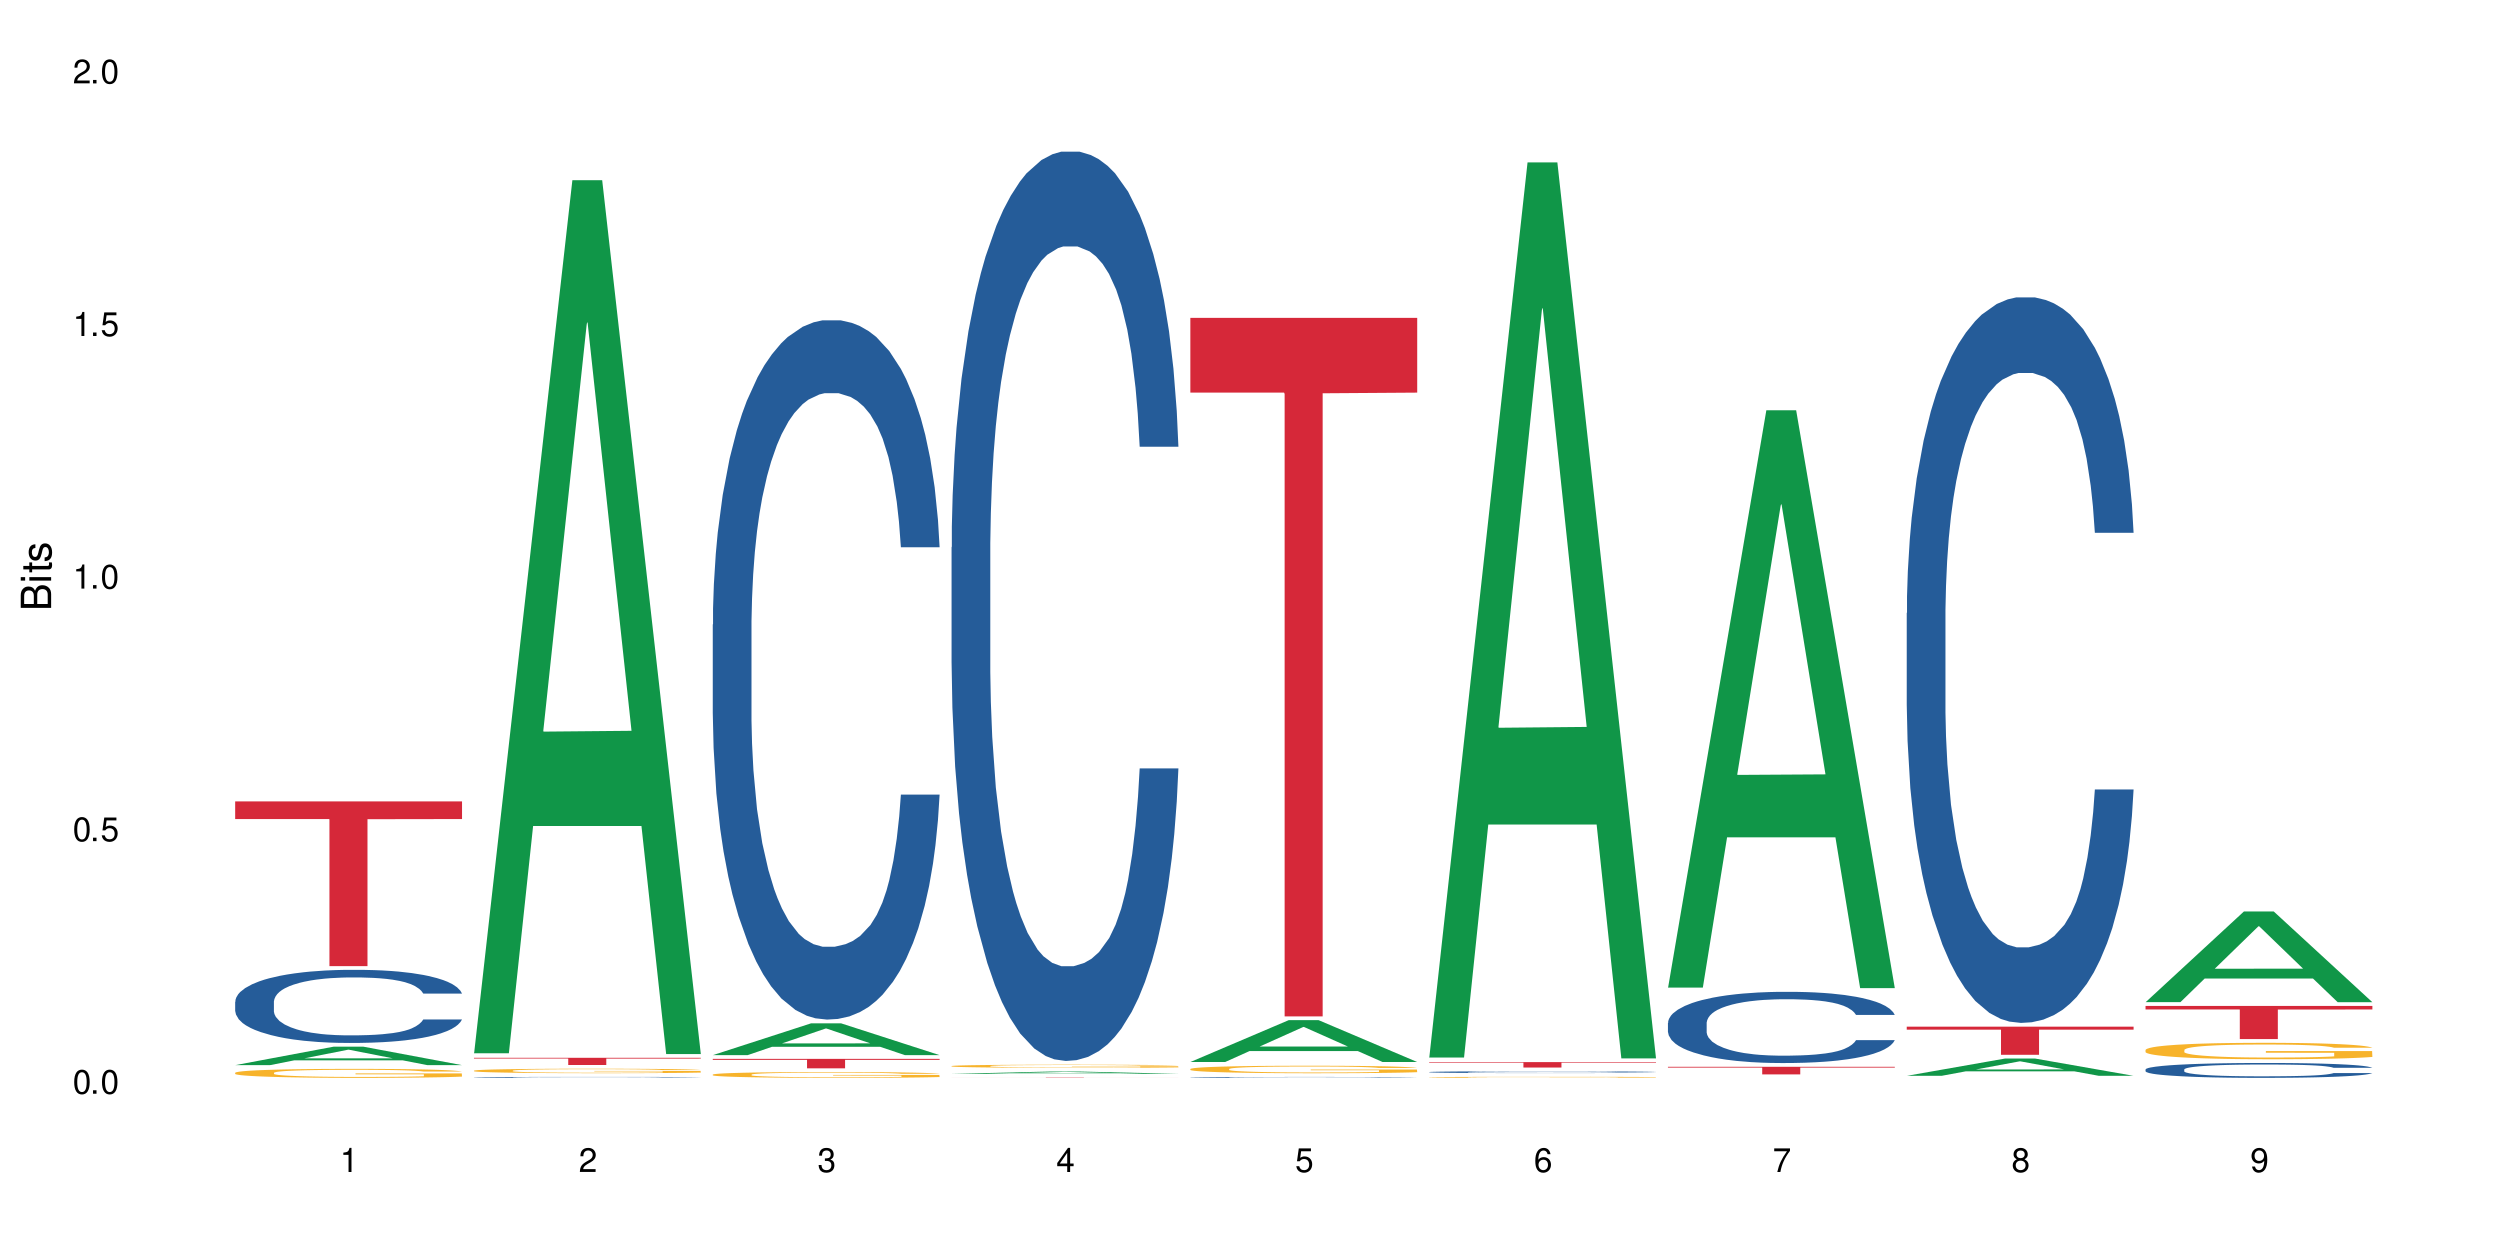 <?xml version="1.0" encoding="UTF-8"?>
<svg xmlns="http://www.w3.org/2000/svg" xmlns:xlink="http://www.w3.org/1999/xlink" width="720" height="360" viewBox="0 0 720 360">
<defs>
<g>
<g id="glyph-0-0">
</g>
<g id="glyph-0-1">
<path d="M 2.641 -6.938 C 2 -6.938 1.422 -6.656 1.078 -6.172 C 0.641 -5.562 0.406 -4.641 0.406 -3.359 C 0.406 -1.016 1.188 0.219 2.641 0.219 C 4.078 0.219 4.859 -1.016 4.859 -3.297 C 4.859 -4.641 4.656 -5.547 4.203 -6.172 C 3.844 -6.656 3.281 -6.938 2.641 -6.938 Z M 2.641 -6.188 C 3.547 -6.188 4 -5.25 4 -3.375 C 4 -1.406 3.562 -0.484 2.625 -0.484 C 1.734 -0.484 1.281 -1.438 1.281 -3.344 C 1.281 -5.25 1.734 -6.188 2.641 -6.188 Z M 2.641 -6.188 "/>
</g>
<g id="glyph-0-2">
<path d="M 1.828 -1 L 0.828 -1 L 0.828 0 L 1.828 0 Z M 1.828 -1 "/>
</g>
<g id="glyph-0-3">
<path d="M 4.562 -6.797 L 1.062 -6.797 L 0.547 -3.094 L 1.328 -3.094 C 1.719 -3.562 2.047 -3.734 2.578 -3.734 C 3.484 -3.734 4.062 -3.109 4.062 -2.094 C 4.062 -1.125 3.484 -0.531 2.578 -0.531 C 1.828 -0.531 1.375 -0.906 1.188 -1.672 L 0.328 -1.672 C 0.453 -1.109 0.547 -0.844 0.75 -0.594 C 1.125 -0.078 1.828 0.219 2.594 0.219 C 3.969 0.219 4.922 -0.781 4.922 -2.219 C 4.922 -3.562 4.031 -4.484 2.719 -4.484 C 2.25 -4.484 1.859 -4.359 1.469 -4.062 L 1.734 -5.969 L 4.562 -5.969 Z M 4.562 -6.797 "/>
</g>
<g id="glyph-0-4">
<path d="M 2.484 -4.938 L 2.484 0 L 3.328 0 L 3.328 -6.938 L 2.766 -6.938 C 2.469 -5.875 2.281 -5.734 0.984 -5.562 L 0.984 -4.938 Z M 2.484 -4.938 "/>
</g>
<g id="glyph-0-5">
<path d="M 4.859 -0.828 L 1.281 -0.828 C 1.359 -1.406 1.672 -1.781 2.5 -2.281 L 3.469 -2.828 C 4.406 -3.344 4.906 -4.062 4.906 -4.906 C 4.906 -5.484 4.672 -6.031 4.266 -6.406 C 3.859 -6.766 3.375 -6.938 2.719 -6.938 C 1.859 -6.938 1.219 -6.625 0.844 -6.031 C 0.609 -5.672 0.5 -5.234 0.484 -4.531 L 1.328 -4.531 C 1.359 -5.016 1.406 -5.281 1.531 -5.516 C 1.75 -5.938 2.188 -6.203 2.703 -6.203 C 3.469 -6.203 4.031 -5.641 4.031 -4.891 C 4.031 -4.344 3.719 -3.859 3.125 -3.516 L 2.234 -3 C 0.812 -2.172 0.406 -1.531 0.328 -0.016 L 4.859 -0.016 Z M 4.859 -0.828 "/>
</g>
<g id="glyph-0-6">
<path d="M 2.125 -3.188 L 2.578 -3.188 C 3.5 -3.188 3.984 -2.766 3.984 -1.922 C 3.984 -1.062 3.469 -0.531 2.594 -0.531 C 1.656 -0.531 1.203 -1 1.156 -2.016 L 0.312 -2.016 C 0.344 -1.453 0.438 -1.094 0.609 -0.781 C 0.953 -0.109 1.625 0.219 2.547 0.219 C 3.953 0.219 4.859 -0.625 4.859 -1.938 C 4.859 -2.828 4.516 -3.297 3.703 -3.594 C 4.344 -3.844 4.656 -4.328 4.656 -5.031 C 4.656 -6.219 3.875 -6.938 2.578 -6.938 C 1.203 -6.938 0.484 -6.172 0.453 -4.703 L 1.297 -4.703 C 1.312 -5.125 1.344 -5.359 1.453 -5.578 C 1.641 -5.969 2.062 -6.203 2.594 -6.203 C 3.344 -6.203 3.797 -5.75 3.797 -5 C 3.797 -4.516 3.609 -4.219 3.25 -4.047 C 3.016 -3.953 2.703 -3.922 2.125 -3.906 Z M 2.125 -3.188 "/>
</g>
<g id="glyph-0-7">
<path d="M 3.141 -1.672 L 3.141 0 L 3.984 0 L 3.984 -1.672 L 4.984 -1.672 L 4.984 -2.438 L 3.984 -2.438 L 3.984 -6.938 L 3.359 -6.938 L 0.266 -2.578 L 0.266 -1.672 Z M 3.141 -2.438 L 1 -2.438 L 3.141 -5.5 Z M 3.141 -2.438 "/>
</g>
<g id="glyph-0-8">
<path d="M 4.781 -5.125 C 4.609 -6.266 3.891 -6.938 2.844 -6.938 C 2.094 -6.938 1.422 -6.578 1.031 -5.953 C 0.594 -5.266 0.406 -4.422 0.406 -3.172 C 0.406 -2 0.578 -1.25 0.984 -0.641 C 1.359 -0.078 1.953 0.219 2.703 0.219 C 3.984 0.219 4.922 -0.75 4.922 -2.094 C 4.922 -3.375 4.062 -4.281 2.844 -4.281 C 2.172 -4.281 1.641 -4.031 1.281 -3.516 C 1.281 -5.234 1.828 -6.188 2.797 -6.188 C 3.391 -6.188 3.797 -5.797 3.938 -5.125 Z M 2.734 -3.531 C 3.547 -3.531 4.062 -2.953 4.062 -2.031 C 4.062 -1.156 3.484 -0.531 2.703 -0.531 C 1.922 -0.531 1.328 -1.188 1.328 -2.078 C 1.328 -2.938 1.906 -3.531 2.734 -3.531 Z M 2.734 -3.531 "/>
</g>
<g id="glyph-0-9">
<path d="M 4.984 -6.797 L 0.438 -6.797 L 0.438 -5.969 L 4.109 -5.969 C 2.5 -3.656 1.828 -2.234 1.328 0 L 2.219 0 C 2.594 -2.172 3.453 -4.047 4.984 -6.094 Z M 4.984 -6.797 "/>
</g>
<g id="glyph-0-10">
<path d="M 3.75 -3.656 C 4.469 -4.094 4.688 -4.438 4.688 -5.078 C 4.688 -6.172 3.844 -6.938 2.641 -6.938 C 1.438 -6.938 0.594 -6.172 0.594 -5.094 C 0.594 -4.438 0.812 -4.094 1.516 -3.656 C 0.734 -3.266 0.359 -2.703 0.359 -1.922 C 0.359 -0.656 1.281 0.219 2.641 0.219 C 3.984 0.219 4.922 -0.656 4.922 -1.922 C 4.922 -2.703 4.531 -3.266 3.75 -3.656 Z M 2.641 -6.188 C 3.359 -6.188 3.812 -5.75 3.812 -5.062 C 3.812 -4.406 3.344 -3.984 2.641 -3.984 C 1.922 -3.984 1.453 -4.406 1.453 -5.078 C 1.453 -5.75 1.922 -6.188 2.641 -6.188 Z M 2.641 -3.266 C 3.484 -3.266 4.062 -2.719 4.062 -1.906 C 4.062 -1.078 3.484 -0.531 2.625 -0.531 C 1.797 -0.531 1.219 -1.094 1.219 -1.906 C 1.219 -2.719 1.781 -3.266 2.641 -3.266 Z M 2.641 -3.266 "/>
</g>
<g id="glyph-0-11">
<path d="M 0.516 -1.578 C 0.672 -0.453 1.406 0.219 2.438 0.219 C 3.188 0.219 3.859 -0.141 4.266 -0.766 C 4.688 -1.453 4.891 -2.297 4.891 -3.547 C 4.891 -4.719 4.703 -5.453 4.312 -6.078 C 3.938 -6.641 3.344 -6.938 2.594 -6.938 C 1.297 -6.938 0.359 -5.969 0.359 -4.625 C 0.359 -3.344 1.234 -2.453 2.453 -2.453 C 3.094 -2.453 3.578 -2.672 4.016 -3.203 C 4 -1.484 3.469 -0.531 2.5 -0.531 C 1.906 -0.531 1.484 -0.906 1.359 -1.578 Z M 2.578 -6.203 C 3.375 -6.203 3.969 -5.531 3.969 -4.641 C 3.969 -3.797 3.391 -3.188 2.547 -3.188 C 1.734 -3.188 1.234 -3.766 1.234 -4.688 C 1.234 -5.562 1.797 -6.203 2.578 -6.203 Z M 2.578 -6.203 "/>
</g>
<g id="glyph-1-0">
</g>
<g id="glyph-1-1">
<path d="M 0 -0.953 L 0 -4.891 C 0 -5.719 -0.234 -6.344 -0.734 -6.797 C -1.188 -7.234 -1.812 -7.469 -2.5 -7.469 C -3.547 -7.469 -4.188 -7 -4.625 -5.875 C -4.984 -6.688 -5.625 -7.094 -6.531 -7.094 C -7.172 -7.094 -7.734 -6.859 -8.141 -6.391 C -8.562 -5.922 -8.75 -5.344 -8.75 -4.5 L -8.75 -0.953 Z M -4.984 -2.062 L -7.766 -2.062 L -7.766 -4.219 C -7.766 -4.844 -7.688 -5.203 -7.453 -5.5 C -7.219 -5.812 -6.859 -5.969 -6.375 -5.969 C -5.891 -5.969 -5.531 -5.812 -5.297 -5.5 C -5.062 -5.203 -4.984 -4.844 -4.984 -4.219 Z M -0.984 -2.062 L -4 -2.062 L -4 -4.781 C -4 -5.766 -3.438 -6.359 -2.484 -6.359 C -1.547 -6.359 -0.984 -5.766 -0.984 -4.781 Z M -0.984 -2.062 "/>
</g>
<g id="glyph-1-2">
<path d="M -6.281 -1.797 L -6.281 -0.797 L 0 -0.797 L 0 -1.797 Z M -8.75 -1.797 L -8.75 -0.797 L -7.484 -0.797 L -7.484 -1.797 Z M -8.75 -1.797 "/>
</g>
<g id="glyph-1-3">
<path d="M -6.281 -3.047 L -6.281 -2.016 L -8.016 -2.016 L -8.016 -1.016 L -6.281 -1.016 L -6.281 -0.172 L -5.469 -0.172 L -5.469 -1.016 L -0.719 -1.016 C -0.078 -1.016 0.281 -1.453 0.281 -2.234 C 0.281 -2.5 0.25 -2.719 0.188 -3.047 L -0.641 -3.047 C -0.609 -2.906 -0.594 -2.766 -0.594 -2.562 C -0.594 -2.141 -0.719 -2.016 -1.156 -2.016 L -5.469 -2.016 L -5.469 -3.047 Z M -6.281 -3.047 "/>
</g>
<g id="glyph-1-4">
<path d="M -4.531 -5.25 C -5.766 -5.25 -6.469 -4.422 -6.469 -2.969 C -6.469 -1.516 -5.719 -0.562 -4.547 -0.562 C -3.562 -0.562 -3.094 -1.062 -2.734 -2.562 L -2.516 -3.484 C -2.344 -4.188 -2.094 -4.469 -1.641 -4.469 C -1.047 -4.469 -0.641 -3.875 -0.641 -3 C -0.641 -2.453 -0.797 -2 -1.062 -1.75 C -1.25 -1.594 -1.422 -1.531 -1.875 -1.469 L -1.875 -0.406 C -0.422 -0.453 0.281 -1.266 0.281 -2.922 C 0.281 -4.5 -0.5 -5.516 -1.719 -5.516 C -2.656 -5.516 -3.172 -4.984 -3.469 -3.734 L -3.703 -2.766 C -3.891 -1.953 -4.156 -1.609 -4.594 -1.609 C -5.188 -1.609 -5.547 -2.125 -5.547 -2.938 C -5.547 -3.75 -5.203 -4.172 -4.531 -4.203 Z M -4.531 -5.25 "/>
</g>
</g>
</defs>
<rect x="-72" y="-36" width="864" height="432" fill="rgb(100%, 100%, 100%)" fill-opacity="1"/>
<path fill-rule="nonzero" fill="rgb(6.275%, 58.824%, 28.235%)" fill-opacity="1" d="M 67.73 306.754 L 67.801 306.75 L 96.07 301.445 L 104.656 301.445 L 133.066 306.762 L 123.082 306.762 L 115.965 305.375 L 84.762 305.375 L 77.781 306.754 L 67.73 306.754 L 87.766 304.801 L 113.102 304.793 L 100.469 302.312 L 100.328 302.309 L 100.188 302.324 L 87.695 304.793 L 87.766 304.801 Z M 67.73 306.754 "/>
<path fill-rule="nonzero" fill="rgb(14.51%, 36.078%, 60%)" fill-opacity="1" d="M 67.73 288.48 L 67.812 288.461 L 67.812 288 L 68.051 287.27 L 68.605 286.344 L 69.164 285.711 L 70.598 284.574 L 72.59 283.477 L 74.664 282.629 L 76.176 282.129 L 77.531 281.746 L 80.637 281.031 L 82.629 280.668 L 84.781 280.34 L 87.41 280.012 L 89.324 279.82 L 93.625 279.512 L 96.812 279.379 L 99.281 279.32 L 104.621 279.32 L 107.809 279.398 L 110.117 279.492 L 112.668 279.648 L 114.82 279.82 L 118.562 280.242 L 121.91 280.781 L 123.426 281.09 L 125.816 281.688 L 127.648 282.266 L 128.922 282.766 L 130.355 283.477 L 131.629 284.344 L 132.586 285.324 L 133.066 286.152 L 121.91 286.152 L 121.352 285.383 L 120.715 284.785 L 119.52 283.996 L 118.324 283.438 L 116.652 282.879 L 115.137 282.516 L 113.066 282.148 L 111.234 281.918 L 109.32 281.746 L 107.488 281.629 L 103.984 281.512 L 99.922 281.512 L 98.406 281.551 L 95.297 281.707 L 93.625 281.84 L 91.234 282.109 L 89.562 282.359 L 87.57 282.746 L 86.215 283.074 L 84.543 283.574 L 83.348 284.016 L 81.992 284.652 L 81.195 285.133 L 80.48 285.672 L 79.84 286.305 L 79.363 286.98 L 79.043 287.691 L 78.887 288.383 L 78.887 291.367 L 79.043 292.059 L 79.441 292.867 L 80.48 294.043 L 81.992 295.062 L 83.746 295.871 L 85.418 296.449 L 86.375 296.719 L 87.648 297.027 L 89.641 297.41 L 92.512 297.797 L 94.184 297.949 L 96.734 298.102 L 99.363 298.18 L 102.867 298.18 L 105.977 298.102 L 108.047 298.008 L 110.199 297.852 L 113.145 297.527 L 114.98 297.219 L 116.57 296.852 L 117.766 296.488 L 118.562 296.18 L 119.758 295.582 L 120.715 294.93 L 121.434 294.254 L 121.91 293.602 L 133.066 293.602 L 132.586 294.371 L 131.871 295.121 L 131.152 295.68 L 130.039 296.352 L 128.762 296.949 L 126.93 297.621 L 125.418 298.066 L 123.426 298.547 L 121.59 298.91 L 119.602 299.238 L 116.652 299.625 L 114.738 299.816 L 112.668 299.988 L 110.199 300.145 L 107.09 300.277 L 103.746 300.355 L 100.637 300.375 L 97.289 300.336 L 94.82 300.258 L 91.555 300.086 L 87.492 299.738 L 84.543 299.375 L 82.23 299.008 L 80.238 298.621 L 78.008 298.102 L 75.141 297.258 L 73.387 296.602 L 72.191 296.062 L 70.84 295.312 L 69.883 294.641 L 68.766 293.562 L 67.969 292.195 L 67.73 291.137 Z M 67.73 288.48 "/>
<path fill-rule="nonzero" fill="rgb(96.863%, 70.196%, 16.863%)" fill-opacity="1" d="M 67.73 308.941 L 67.812 308.941 L 67.812 308.895 L 68.129 308.785 L 68.926 308.641 L 69.961 308.52 L 71.078 308.426 L 71.793 308.375 L 72.988 308.305 L 74.023 308.25 L 76.656 308.145 L 80 308.047 L 81.832 308.004 L 83.906 307.961 L 86.852 307.918 L 88.207 307.902 L 92.352 307.863 L 97.051 307.84 L 102.23 307.832 L 104.621 307.836 L 107.887 307.844 L 112.348 307.871 L 114.898 307.895 L 116.891 307.918 L 118.961 307.949 L 121.512 307.996 L 123.902 308.051 L 125.816 308.109 L 127.727 308.18 L 129.32 308.254 L 130.676 308.34 L 131.871 308.438 L 132.586 308.52 L 133.066 308.605 L 121.988 308.605 L 121.352 308.52 L 120.637 308.457 L 119.441 308.379 L 118.246 308.32 L 117.051 308.277 L 114.82 308.215 L 112.906 308.176 L 110.516 308.145 L 108.207 308.125 L 105.578 308.109 L 103.984 308.105 L 99.762 308.105 L 95.938 308.121 L 93.707 308.141 L 92.113 308.16 L 89.879 308.195 L 88.527 308.223 L 87.73 308.242 L 85.34 308.316 L 83.746 308.383 L 82.871 308.426 L 81.754 308.496 L 80.957 308.562 L 80.082 308.656 L 79.602 308.727 L 78.965 308.887 L 78.887 309.312 L 79.125 309.406 L 79.602 309.5 L 80.238 309.586 L 81.195 309.676 L 82.152 309.746 L 83.824 309.836 L 85.258 309.898 L 86.375 309.941 L 88.527 310.004 L 89.402 310.023 L 91.473 310.066 L 93.625 310.102 L 96.254 310.129 L 98.246 310.145 L 101.434 310.156 L 105.496 310.156 L 110.277 310.141 L 113.305 310.121 L 115.379 310.102 L 116.73 310.086 L 118.406 310.059 L 119.602 310.035 L 120.715 310.012 L 122.07 309.969 L 122.07 309.406 L 102.391 309.402 L 102.391 309.137 L 132.984 309.133 L 133.066 310.059 L 131.391 310.125 L 129.32 310.188 L 127.328 310.234 L 125.258 310.273 L 122.309 310.32 L 119.918 310.348 L 116.254 310.379 L 112.906 310.402 L 109.402 310.414 L 106.293 310.422 L 102.629 310.426 L 99.363 310.422 L 95.855 310.406 L 93.066 310.387 L 90.52 310.363 L 87.969 310.332 L 84.781 310.281 L 82.711 310.242 L 80.559 310.191 L 78.406 310.133 L 76.496 310.07 L 75.219 310.02 L 73.945 309.965 L 72.59 309.891 L 71.316 309.812 L 70.359 309.738 L 69.484 309.656 L 68.848 309.578 L 68.211 309.473 L 67.891 309.387 L 67.73 309.312 Z M 67.73 308.941 "/>
<path fill-rule="nonzero" fill="rgb(83.922%, 15.686%, 22.353%)" fill-opacity="1" d="M 67.73 230.809 L 133.066 230.809 L 133.066 235.887 L 105.836 235.934 L 105.836 278.25 L 94.879 278.25 L 94.879 235.977 L 94.723 235.887 L 67.73 235.887 Z M 67.73 230.809 "/>
<path fill-rule="nonzero" fill="rgb(6.275%, 58.824%, 28.235%)" fill-opacity="1" d="M 136.504 303.34 L 136.574 303.102 L 164.844 51.902 L 173.43 51.902 L 201.836 303.574 L 191.855 303.574 L 184.738 237.883 L 153.535 237.883 L 146.555 303.34 L 136.504 303.34 L 156.535 210.707 L 181.875 210.469 L 169.242 93.023 L 169.102 92.785 L 168.961 93.496 L 156.469 210.469 L 156.535 210.707 Z M 136.504 303.34 "/>
<path fill-rule="nonzero" fill="rgb(14.51%, 36.078%, 60%)" fill-opacity="1" d="M 136.504 310.27 L 136.582 310.27 L 136.582 310.262 L 136.824 310.254 L 137.379 310.242 L 137.938 310.234 L 139.371 310.219 L 141.363 310.203 L 143.434 310.191 L 144.949 310.188 L 146.305 310.18 L 149.41 310.172 L 151.402 310.168 L 153.555 310.164 L 156.184 310.156 L 158.098 310.156 L 162.398 310.152 L 165.586 310.148 L 176.582 310.148 L 178.891 310.152 L 181.441 310.152 L 183.594 310.156 L 187.336 310.16 L 190.684 310.168 L 192.195 310.172 L 194.586 310.18 L 196.418 310.188 L 197.695 310.195 L 199.129 310.203 L 200.402 310.215 L 201.359 310.227 L 201.836 310.238 L 190.684 310.238 L 190.125 310.227 L 189.488 310.219 L 187.098 310.203 L 185.426 310.195 L 183.91 310.191 L 181.84 310.188 L 180.008 310.184 L 178.094 310.18 L 176.262 310.18 L 172.758 310.176 L 168.691 310.176 L 167.18 310.18 L 164.07 310.18 L 162.398 310.184 L 160.008 310.188 L 158.336 310.188 L 156.344 310.195 L 154.988 310.199 L 153.316 310.203 L 152.121 310.211 L 150.766 310.219 L 149.969 310.227 L 149.25 310.23 L 148.613 310.242 L 148.137 310.25 L 147.816 310.258 L 147.66 310.27 L 147.66 310.309 L 147.816 310.316 L 148.215 310.328 L 149.25 310.344 L 150.766 310.355 L 152.52 310.367 L 154.191 310.375 L 155.148 310.379 L 156.422 310.383 L 158.414 310.387 L 161.281 310.391 L 162.957 310.395 L 176.82 310.395 L 178.973 310.391 L 181.918 310.387 L 183.75 310.383 L 185.344 310.379 L 186.539 310.375 L 187.336 310.371 L 188.531 310.363 L 189.488 310.355 L 190.203 310.344 L 190.684 310.336 L 201.836 310.336 L 201.359 310.348 L 200.645 310.355 L 199.926 310.363 L 198.809 310.371 L 197.535 310.379 L 195.703 310.391 L 194.188 310.395 L 192.195 310.402 L 190.363 310.406 L 188.371 310.41 L 185.426 310.414 L 183.512 310.418 L 181.441 310.422 L 175.863 310.422 L 172.516 310.426 L 166.062 310.426 L 163.594 310.422 L 160.328 310.422 L 156.262 310.418 L 153.316 310.41 L 151.004 310.406 L 149.012 310.402 L 146.781 310.395 L 143.914 310.383 L 142.16 310.375 L 140.965 310.367 L 139.609 310.359 L 138.656 310.352 L 137.539 310.336 L 136.742 310.316 L 136.504 310.305 Z M 136.504 310.27 "/>
<path fill-rule="nonzero" fill="rgb(96.863%, 70.196%, 16.863%)" fill-opacity="1" d="M 136.504 308.344 L 136.582 308.34 L 136.582 308.316 L 136.902 308.266 L 137.699 308.191 L 138.734 308.133 L 139.852 308.086 L 140.566 308.059 L 141.762 308.023 L 142.797 308 L 145.426 307.945 L 148.773 307.898 L 150.605 307.875 L 152.68 307.855 L 155.625 307.832 L 156.98 307.824 L 161.125 307.805 L 165.824 307.793 L 173.395 307.793 L 176.66 307.797 L 181.121 307.809 L 183.672 307.82 L 185.664 307.832 L 187.734 307.848 L 190.285 307.871 L 192.676 307.898 L 194.586 307.93 L 196.5 307.965 L 198.094 308 L 199.449 308.043 L 200.645 308.094 L 201.359 308.133 L 201.836 308.176 L 190.762 308.176 L 190.125 308.133 L 189.41 308.102 L 188.215 308.062 L 187.02 308.035 L 185.824 308.012 L 183.594 307.98 L 181.68 307.961 L 179.289 307.945 L 176.98 307.938 L 174.348 307.93 L 172.758 307.926 L 168.535 307.926 L 164.707 307.934 L 162.477 307.945 L 160.883 307.953 L 158.652 307.973 L 157.301 307.984 L 154.113 308.031 L 152.52 308.062 L 151.641 308.086 L 150.527 308.121 L 149.73 308.152 L 148.852 308.199 L 148.375 308.234 L 147.738 308.316 L 147.66 308.527 L 147.898 308.57 L 148.375 308.621 L 149.012 308.66 L 149.969 308.707 L 150.926 308.742 L 152.598 308.785 L 154.031 308.816 L 155.148 308.836 L 157.301 308.867 L 158.176 308.879 L 160.246 308.898 L 162.398 308.918 L 165.027 308.93 L 167.02 308.938 L 170.207 308.945 L 174.27 308.945 L 179.051 308.938 L 182.078 308.926 L 184.148 308.918 L 185.504 308.91 L 187.176 308.898 L 188.371 308.887 L 189.488 308.871 L 190.844 308.852 L 190.844 308.57 L 171.164 308.57 L 171.164 308.438 L 201.758 308.438 L 201.836 308.898 L 200.164 308.93 L 198.094 308.961 L 196.102 308.984 L 194.031 309.004 L 191.082 309.023 L 188.691 309.039 L 185.027 309.055 L 181.68 309.066 L 178.176 309.074 L 175.066 309.078 L 171.402 309.078 L 168.137 309.074 L 164.629 309.066 L 161.84 309.059 L 159.289 309.047 L 156.742 309.031 L 153.555 309.008 L 151.484 308.988 L 147.18 308.934 L 145.27 308.902 L 143.992 308.875 L 142.719 308.848 L 141.363 308.812 L 140.09 308.773 L 139.133 308.738 L 138.258 308.695 L 137.617 308.656 L 136.98 308.605 L 136.664 308.562 L 136.504 308.527 Z M 136.504 308.344 "/>
<path fill-rule="nonzero" fill="rgb(83.922%, 15.686%, 22.353%)" fill-opacity="1" d="M 136.504 304.648 L 201.836 304.648 L 201.836 304.867 L 174.609 304.871 L 174.609 306.719 L 163.652 306.719 L 163.652 304.871 L 163.496 304.867 L 136.504 304.867 Z M 136.504 304.648 "/>
<path fill-rule="nonzero" fill="rgb(6.275%, 58.824%, 28.235%)" fill-opacity="1" d="M 205.277 303.875 L 205.348 303.863 L 233.617 294.711 L 242.203 294.711 L 270.609 303.883 L 260.629 303.883 L 253.508 301.488 L 222.309 301.488 L 215.328 303.875 L 205.277 303.875 L 225.309 300.5 L 250.648 300.488 L 238.012 296.211 L 237.875 296.203 L 237.734 296.227 L 225.238 300.488 L 225.309 300.5 Z M 205.277 303.875 "/>
<path fill-rule="nonzero" fill="rgb(14.51%, 36.078%, 60%)" fill-opacity="1" d="M 205.277 179.883 L 205.355 179.699 L 205.355 175.281 L 205.594 168.285 L 206.152 159.449 L 206.711 153.375 L 208.145 142.516 L 210.137 132.023 L 212.207 123.922 L 213.723 119.137 L 215.078 115.457 L 218.184 108.645 L 220.176 105.148 L 222.328 102.02 L 224.957 98.887 L 226.867 97.047 L 231.172 94.102 L 234.359 92.812 L 236.828 92.262 L 242.168 92.262 L 245.352 92.996 L 247.664 93.918 L 250.215 95.391 L 252.363 97.047 L 256.109 101.098 L 259.457 106.25 L 260.969 109.195 L 263.359 114.902 L 265.191 120.426 L 266.469 125.211 L 267.902 132.023 L 269.176 140.305 L 270.133 149.695 L 270.609 157.609 L 259.457 157.609 L 258.898 150.246 L 258.262 144.539 L 257.066 136.992 L 255.871 131.652 L 254.195 126.316 L 252.684 122.82 L 250.613 119.32 L 248.777 117.113 L 246.867 115.457 L 245.035 114.352 L 241.527 113.246 L 237.465 113.246 L 235.953 113.613 L 232.844 115.086 L 231.172 116.375 L 228.781 118.953 L 227.109 121.348 L 225.117 125.027 L 223.762 128.156 L 222.09 132.941 L 220.895 137.176 L 219.539 143.25 L 218.742 147.852 L 218.023 153.008 L 217.387 159.082 L 216.91 165.523 L 216.59 172.336 L 216.43 178.961 L 216.43 207.492 L 216.59 214.121 L 216.988 221.852 L 218.023 233.078 L 219.539 242.836 L 221.293 250.566 L 222.965 256.09 L 223.922 258.668 L 225.195 261.613 L 227.188 265.293 L 230.055 268.977 L 231.73 270.449 L 234.277 271.922 L 236.906 272.656 L 240.414 272.656 L 243.52 271.922 L 245.594 271 L 247.742 269.527 L 250.691 266.398 L 252.523 263.453 L 254.117 259.957 L 255.312 256.457 L 256.109 253.512 L 257.305 247.805 L 258.262 241.547 L 258.977 235.105 L 259.457 228.848 L 270.609 228.848 L 270.133 236.211 L 269.414 243.387 L 268.699 248.727 L 267.582 255.168 L 266.309 260.875 L 264.477 267.316 L 262.961 271.551 L 260.969 276.152 L 259.137 279.652 L 257.145 282.781 L 254.195 286.461 L 252.285 288.305 L 250.215 289.961 L 247.742 291.434 L 244.637 292.723 L 241.289 293.457 L 238.184 293.641 L 234.836 293.273 L 232.367 292.535 L 229.098 290.879 L 225.035 287.566 L 222.09 284.07 L 219.777 280.57 L 217.785 276.891 L 215.555 271.922 L 212.688 263.82 L 210.934 257.562 L 209.738 252.406 L 208.383 245.23 L 207.426 238.785 L 206.312 228.477 L 205.516 215.41 L 205.277 205.285 Z M 205.277 179.883 "/>
<path fill-rule="nonzero" fill="rgb(96.863%, 70.196%, 16.863%)" fill-opacity="1" d="M 205.277 309.465 L 205.355 309.465 L 205.355 309.434 L 205.676 309.363 L 206.473 309.27 L 207.508 309.191 L 208.621 309.129 L 209.34 309.098 L 210.535 309.051 L 211.57 309.02 L 214.199 308.949 L 217.547 308.883 L 219.379 308.855 L 221.449 308.832 L 224.398 308.801 L 225.754 308.789 L 229.895 308.766 L 234.598 308.75 L 239.777 308.746 L 242.168 308.746 L 245.434 308.754 L 249.895 308.77 L 252.445 308.785 L 254.438 308.801 L 256.508 308.82 L 259.059 308.852 L 261.449 308.891 L 263.359 308.926 L 265.273 308.973 L 266.867 309.02 L 268.219 309.074 L 269.414 309.141 L 270.133 309.191 L 270.609 309.246 L 259.535 309.246 L 258.898 309.191 L 258.18 309.152 L 256.984 309.102 L 255.789 309.062 L 254.594 309.035 L 252.363 308.996 L 250.453 308.969 L 248.062 308.949 L 245.75 308.934 L 243.121 308.926 L 241.527 308.922 L 237.305 308.922 L 233.48 308.934 L 231.25 308.945 L 229.656 308.957 L 227.426 308.98 L 226.07 309 L 225.273 309.012 L 222.883 309.059 L 221.293 309.102 L 220.414 309.133 L 219.301 309.176 L 218.504 309.219 L 217.625 309.281 L 217.148 309.324 L 216.512 309.43 L 216.43 309.707 L 216.672 309.766 L 217.148 309.828 L 217.785 309.883 L 218.742 309.941 L 219.699 309.984 L 221.371 310.043 L 222.805 310.086 L 223.922 310.109 L 226.07 310.152 L 226.949 310.164 L 229.02 310.195 L 231.172 310.215 L 233.801 310.234 L 235.793 310.242 L 238.98 310.25 L 243.043 310.25 L 247.824 310.242 L 250.852 310.23 L 252.922 310.215 L 254.277 310.207 L 255.949 310.188 L 257.145 310.172 L 258.262 310.156 L 259.613 310.129 L 259.613 309.766 L 239.934 309.762 L 239.934 309.59 L 270.531 309.59 L 270.609 310.188 L 268.938 310.23 L 266.867 310.27 L 264.875 310.301 L 262.801 310.328 L 259.855 310.355 L 257.465 310.375 L 253.801 310.395 L 250.453 310.41 L 246.945 310.418 L 243.84 310.422 L 240.176 310.426 L 236.906 310.422 L 233.402 310.414 L 230.613 310.402 L 228.062 310.387 L 225.516 310.367 L 222.328 310.332 L 220.254 310.309 L 218.105 310.273 L 215.953 310.238 L 214.039 310.195 L 212.766 310.164 L 211.492 310.125 L 210.137 310.082 L 208.863 310.027 L 207.906 309.98 L 207.027 309.926 L 206.391 309.875 L 205.754 309.809 L 205.438 309.754 L 205.277 309.703 Z M 205.277 309.465 "/>
<path fill-rule="nonzero" fill="rgb(83.922%, 15.686%, 22.353%)" fill-opacity="1" d="M 205.277 304.953 L 270.609 304.953 L 270.609 305.246 L 243.383 305.246 L 243.383 307.676 L 232.426 307.676 L 232.426 305.25 L 232.266 305.246 L 205.277 305.246 Z M 205.277 304.953 "/>
<path fill-rule="nonzero" fill="rgb(6.275%, 58.824%, 28.235%)" fill-opacity="1" d="M 274.051 309.266 L 274.117 309.266 L 302.387 308.602 L 310.973 308.602 L 339.383 309.266 L 329.402 309.266 L 322.281 309.094 L 291.082 309.094 L 284.102 309.266 L 274.051 309.266 L 294.082 309.02 L 319.422 309.02 L 306.785 308.711 L 306.645 308.707 L 306.508 308.711 L 294.012 309.02 L 294.082 309.02 Z M 274.051 309.266 "/>
<path fill-rule="nonzero" fill="rgb(14.51%, 36.078%, 60%)" fill-opacity="1" d="M 274.051 157.629 L 274.129 157.391 L 274.129 151.645 L 274.367 142.547 L 274.926 131.059 L 275.484 123.16 L 276.918 109.035 L 278.91 95.391 L 280.98 84.859 L 282.496 78.637 L 283.848 73.848 L 286.957 64.992 L 288.949 60.445 L 291.102 56.375 L 293.73 52.305 L 295.641 49.91 L 299.945 46.082 L 303.129 44.406 L 305.602 43.688 L 310.938 43.688 L 314.125 44.645 L 316.438 45.844 L 318.984 47.758 L 321.137 49.91 L 324.883 55.176 L 328.23 61.879 L 329.742 65.711 L 332.133 73.129 L 333.965 80.312 L 335.238 86.535 L 336.676 95.391 L 337.949 106.164 L 338.906 118.371 L 339.383 128.664 L 328.23 128.664 L 327.672 119.09 L 327.035 111.668 L 325.84 101.855 L 324.645 94.914 L 322.969 87.973 L 321.457 83.422 L 319.383 78.875 L 317.551 76.004 L 315.641 73.848 L 313.809 72.414 L 310.301 70.977 L 306.238 70.977 L 304.723 71.453 L 301.617 73.371 L 299.945 75.047 L 297.555 78.398 L 295.879 81.508 L 293.887 86.297 L 292.535 90.363 L 290.859 96.59 L 289.664 102.094 L 288.312 109.992 L 287.516 115.977 L 286.797 122.68 L 286.16 130.578 L 285.684 138.957 L 285.363 147.812 L 285.203 156.434 L 285.203 193.535 L 285.363 202.152 L 285.762 212.207 L 286.797 226.809 L 288.312 239.492 L 290.062 249.547 L 291.738 256.727 L 292.691 260.078 L 293.969 263.91 L 295.961 268.695 L 298.828 273.484 L 300.5 275.398 L 303.051 277.312 L 305.68 278.273 L 309.188 278.273 L 312.293 277.312 L 314.363 276.117 L 316.516 274.203 L 319.465 270.133 L 321.297 266.305 L 322.891 261.754 L 324.086 257.207 L 324.883 253.379 L 326.078 245.957 L 327.035 237.816 L 327.75 229.441 L 328.23 221.301 L 339.383 221.301 L 338.906 230.875 L 338.188 240.211 L 337.473 247.152 L 336.355 255.531 L 335.082 262.953 L 333.25 271.328 L 331.734 276.836 L 329.742 282.82 L 327.91 287.367 L 325.918 291.438 L 322.969 296.223 L 321.059 298.617 L 318.984 300.773 L 316.516 302.688 L 313.41 304.363 L 310.062 305.32 L 306.957 305.559 L 303.609 305.082 L 301.141 304.125 L 297.871 301.969 L 293.809 297.66 L 290.859 293.113 L 288.551 288.566 L 286.559 283.777 L 284.328 277.312 L 281.457 266.781 L 279.707 258.645 L 278.512 251.941 L 277.156 242.605 L 276.199 234.227 L 275.086 220.824 L 274.289 203.828 L 274.051 190.66 Z M 274.051 157.629 "/>
<path fill-rule="nonzero" fill="rgb(96.863%, 70.196%, 16.863%)" fill-opacity="1" d="M 274.051 307.016 L 274.129 307.016 L 274.129 307 L 274.449 306.961 L 275.246 306.91 L 276.281 306.867 L 277.395 306.836 L 278.113 306.82 L 279.309 306.793 L 280.344 306.777 L 282.973 306.738 L 286.32 306.707 L 288.152 306.691 L 290.223 306.676 L 293.172 306.66 L 294.527 306.656 L 298.668 306.641 L 303.371 306.633 L 310.938 306.633 L 314.207 306.637 L 318.668 306.645 L 321.219 306.652 L 323.207 306.66 L 325.281 306.672 L 327.832 306.688 L 330.219 306.707 L 332.133 306.727 L 334.043 306.75 L 335.637 306.777 L 336.992 306.809 L 338.188 306.84 L 338.906 306.871 L 339.383 306.898 L 328.309 306.898 L 327.672 306.871 L 326.953 306.848 L 325.758 306.82 L 324.562 306.801 L 323.367 306.785 L 321.137 306.766 L 319.227 306.75 L 316.836 306.738 L 314.523 306.73 L 311.895 306.727 L 306.078 306.727 L 302.254 306.73 L 300.023 306.738 L 298.43 306.746 L 296.199 306.758 L 294.844 306.766 L 291.656 306.797 L 290.062 306.82 L 289.188 306.836 L 288.07 306.863 L 287.273 306.883 L 286.398 306.918 L 285.922 306.941 L 285.285 306.996 L 285.203 307.145 L 285.441 307.176 L 285.922 307.211 L 286.559 307.238 L 287.516 307.27 L 288.469 307.293 L 290.145 307.324 L 291.578 307.348 L 292.691 307.359 L 294.844 307.383 L 295.723 307.391 L 297.793 307.406 L 299.945 307.418 L 302.574 307.426 L 304.566 307.434 L 307.75 307.438 L 311.816 307.438 L 316.598 307.43 L 319.625 307.426 L 321.695 307.418 L 323.051 307.41 L 324.723 307.402 L 325.918 307.395 L 327.035 307.387 L 328.387 307.371 L 328.387 307.176 L 308.707 307.176 L 308.707 307.082 L 339.305 307.082 L 339.383 307.402 L 337.711 307.426 L 335.637 307.445 L 333.645 307.461 L 331.574 307.477 L 328.625 307.492 L 326.238 307.504 L 322.57 307.512 L 319.227 307.52 L 315.719 307.527 L 305.68 307.527 L 302.176 307.523 L 299.387 307.516 L 296.836 307.508 L 294.285 307.496 L 291.102 307.48 L 289.027 307.465 L 286.875 307.449 L 284.727 307.43 L 282.812 307.406 L 281.539 307.391 L 280.266 307.371 L 278.91 307.344 L 277.633 307.316 L 276.68 307.293 L 275.801 307.262 L 275.164 307.234 L 274.527 307.199 L 274.207 307.168 L 274.051 307.145 Z M 274.051 307.016 "/>
<path fill-rule="nonzero" fill="rgb(83.922%, 15.686%, 22.353%)" fill-opacity="1" d="M 274.051 310.34 L 339.383 310.34 L 339.383 310.348 L 312.152 310.348 L 312.152 310.426 L 301.199 310.426 L 301.199 310.348 L 274.051 310.348 Z M 274.051 310.34 "/>
<path fill-rule="nonzero" fill="rgb(6.275%, 58.824%, 28.235%)" fill-opacity="1" d="M 342.82 305.848 L 342.891 305.836 L 371.16 293.801 L 379.746 293.801 L 408.156 305.859 L 398.176 305.859 L 391.055 302.711 L 359.852 302.711 L 352.875 305.848 L 342.82 305.848 L 362.855 301.41 L 388.191 301.398 L 375.559 295.77 L 375.418 295.758 L 375.281 295.793 L 362.785 301.398 L 362.855 301.41 Z M 342.82 305.848 "/>
<path fill-rule="nonzero" fill="rgb(14.51%, 36.078%, 60%)" fill-opacity="1" d="M 342.82 310.277 L 342.902 310.277 L 342.902 310.273 L 343.141 310.262 L 343.699 310.25 L 344.258 310.242 L 345.691 310.23 L 347.684 310.215 L 349.754 310.207 L 351.266 310.199 L 352.621 310.195 L 355.73 310.188 L 357.723 310.18 L 359.871 310.176 L 362.5 310.172 L 364.414 310.172 L 368.715 310.168 L 371.902 310.164 L 382.898 310.164 L 385.211 310.168 L 387.758 310.168 L 389.91 310.172 L 393.656 310.176 L 397 310.184 L 398.516 310.188 L 400.906 310.195 L 402.738 310.199 L 404.012 310.207 L 405.445 310.215 L 406.723 310.227 L 407.68 310.238 L 408.156 310.25 L 397 310.25 L 396.445 310.238 L 395.805 310.23 L 393.414 310.215 L 391.742 310.207 L 390.23 310.203 L 388.156 310.199 L 386.324 310.195 L 384.414 310.195 L 382.578 310.191 L 373.496 310.191 L 370.391 310.195 L 368.715 310.195 L 366.324 310.199 L 364.652 310.203 L 362.66 310.207 L 361.305 310.211 L 359.633 310.219 L 358.438 310.223 L 357.082 310.23 L 356.285 310.238 L 355.57 310.242 L 354.934 310.25 L 354.453 310.258 L 354.137 310.27 L 353.977 310.277 L 353.977 310.312 L 354.137 310.32 L 354.535 310.332 L 355.57 310.348 L 357.082 310.359 L 358.836 310.371 L 360.508 310.375 L 361.465 310.379 L 362.742 310.383 L 364.734 310.387 L 367.602 310.395 L 369.273 310.395 L 371.824 310.398 L 381.066 310.398 L 383.137 310.395 L 385.289 310.395 L 388.238 310.391 L 390.07 310.387 L 391.664 310.383 L 392.859 310.379 L 393.656 310.375 L 394.852 310.367 L 395.805 310.359 L 396.523 310.348 L 397 310.34 L 408.156 310.34 L 407.68 310.352 L 406.242 310.367 L 405.129 310.375 L 403.852 310.383 L 402.02 310.391 L 400.508 310.398 L 398.516 310.402 L 396.684 310.406 L 394.691 310.41 L 391.742 310.414 L 389.832 310.418 L 387.758 310.422 L 385.289 310.422 L 382.18 310.426 L 372.383 310.426 L 369.91 310.422 L 366.645 310.422 L 362.582 310.418 L 359.633 310.414 L 357.324 310.406 L 355.332 310.402 L 353.102 310.398 L 350.23 310.387 L 348.48 310.379 L 347.285 310.371 L 345.93 310.363 L 344.973 310.355 L 343.859 310.34 L 343.062 310.324 L 342.82 310.312 Z M 342.82 310.277 "/>
<path fill-rule="nonzero" fill="rgb(96.863%, 70.196%, 16.863%)" fill-opacity="1" d="M 342.82 307.855 L 342.902 307.855 L 342.902 307.816 L 343.219 307.727 L 344.016 307.602 L 345.051 307.504 L 346.168 307.422 L 346.887 307.383 L 348.082 307.324 L 349.117 307.281 L 351.746 307.191 L 355.094 307.109 L 356.926 307.07 L 358.996 307.039 L 361.945 307 L 363.297 306.988 L 367.441 306.957 L 372.141 306.938 L 377.32 306.93 L 379.711 306.934 L 382.977 306.941 L 387.441 306.961 L 389.988 306.98 L 391.98 307 L 394.055 307.027 L 396.602 307.066 L 398.992 307.113 L 400.906 307.16 L 402.816 307.219 L 404.41 307.285 L 405.766 307.352 L 406.961 307.434 L 407.68 307.504 L 408.156 307.574 L 397.082 307.574 L 396.445 307.504 L 395.727 307.453 L 394.531 307.387 L 393.336 307.34 L 392.141 307.301 L 389.91 307.25 L 387.996 307.219 L 385.609 307.191 L 383.297 307.172 L 380.668 307.16 L 379.074 307.156 L 374.852 307.156 L 371.027 307.172 L 368.797 307.188 L 367.203 307.203 L 364.973 307.23 L 363.617 307.254 L 360.43 307.332 L 358.836 307.387 L 357.961 307.426 L 356.844 307.484 L 356.047 307.539 L 355.172 307.617 L 354.695 307.676 L 354.055 307.812 L 353.977 308.168 L 354.215 308.242 L 354.695 308.324 L 355.332 308.395 L 356.285 308.469 L 357.242 308.527 L 358.918 308.602 L 360.352 308.656 L 361.465 308.688 L 363.617 308.742 L 364.492 308.758 L 366.566 308.793 L 368.715 308.824 L 371.344 308.848 L 373.336 308.859 L 376.523 308.867 L 380.59 308.867 L 385.367 308.855 L 388.395 308.84 L 390.469 308.824 L 391.824 308.812 L 393.496 308.789 L 394.691 308.77 L 395.805 308.746 L 397.16 308.715 L 397.16 308.242 L 377.48 308.238 L 377.48 308.02 L 408.074 308.016 L 408.156 308.789 L 406.484 308.844 L 404.41 308.895 L 402.418 308.934 L 400.348 308.965 L 397.398 309.004 L 395.008 309.027 L 391.344 309.055 L 387.996 309.074 L 384.492 309.086 L 381.387 309.09 L 377.719 309.094 L 374.453 309.09 L 370.949 309.078 L 368.16 309.062 L 365.609 309.043 L 363.059 309.016 L 359.871 308.977 L 357.801 308.941 L 355.648 308.898 L 353.5 308.852 L 351.586 308.797 L 350.312 308.754 L 349.035 308.707 L 347.684 308.648 L 346.406 308.582 L 345.449 308.52 L 344.574 308.449 L 343.938 308.387 L 343.301 308.297 L 342.98 308.227 L 342.82 308.164 Z M 342.82 307.855 "/>
<path fill-rule="nonzero" fill="rgb(83.922%, 15.686%, 22.353%)" fill-opacity="1" d="M 342.82 91.539 L 408.156 91.539 L 408.156 113.074 L 380.926 113.266 L 380.926 292.73 L 369.973 292.73 L 369.973 113.453 L 369.812 113.074 L 342.82 113.074 Z M 342.82 91.539 "/>
<path fill-rule="nonzero" fill="rgb(6.275%, 58.824%, 28.235%)" fill-opacity="1" d="M 411.594 304.574 L 411.664 304.328 L 439.934 46.773 L 448.52 46.773 L 476.93 304.816 L 466.945 304.816 L 459.828 237.457 L 428.625 237.457 L 421.645 304.574 L 411.594 304.574 L 431.629 209.594 L 456.965 209.352 L 444.332 88.934 L 444.191 88.691 L 444.051 89.418 L 431.559 209.352 L 431.629 209.594 Z M 411.594 304.574 "/>
<path fill-rule="nonzero" fill="rgb(14.51%, 36.078%, 60%)" fill-opacity="1" d="M 411.594 308.75 L 411.676 308.75 L 411.676 308.738 L 411.914 308.719 L 412.473 308.695 L 413.027 308.68 L 414.461 308.652 L 416.453 308.625 L 418.527 308.602 L 420.039 308.59 L 421.395 308.582 L 424.5 308.562 L 426.492 308.555 L 428.645 308.547 L 431.273 308.535 L 433.188 308.531 L 437.488 308.523 L 440.676 308.52 L 451.672 308.52 L 453.98 308.523 L 456.531 308.527 L 458.684 308.531 L 462.426 308.543 L 465.773 308.555 L 467.289 308.562 L 469.68 308.578 L 471.512 308.594 L 472.785 308.605 L 474.219 308.625 L 475.496 308.645 L 476.449 308.672 L 476.93 308.691 L 465.773 308.691 L 465.215 308.672 L 464.578 308.656 L 463.383 308.637 L 462.188 308.625 L 460.516 308.609 L 459 308.602 L 456.93 308.59 L 455.098 308.586 L 453.184 308.582 L 451.352 308.578 L 447.848 308.574 L 442.27 308.574 L 439.164 308.578 L 437.488 308.582 L 435.098 308.59 L 433.426 308.598 L 431.434 308.605 L 430.078 308.613 L 428.406 308.625 L 427.211 308.637 L 425.855 308.652 L 425.059 308.668 L 424.344 308.68 L 423.707 308.695 L 423.227 308.711 L 422.91 308.73 L 422.75 308.75 L 422.75 308.824 L 422.91 308.84 L 423.309 308.863 L 424.344 308.891 L 425.855 308.918 L 427.609 308.938 L 429.281 308.953 L 430.238 308.957 L 431.512 308.965 L 433.504 308.977 L 436.375 308.984 L 438.047 308.988 L 440.598 308.992 L 443.227 308.996 L 446.73 308.996 L 449.84 308.992 L 451.91 308.992 L 454.062 308.988 L 457.008 308.98 L 458.844 308.973 L 460.438 308.961 L 461.629 308.953 L 462.426 308.945 L 463.621 308.93 L 464.578 308.914 L 465.297 308.898 L 465.773 308.879 L 476.93 308.879 L 476.449 308.898 L 475.734 308.918 L 475.016 308.934 L 473.902 308.949 L 472.625 308.965 L 470.793 308.98 L 469.281 308.992 L 467.289 309.004 L 465.457 309.016 L 463.465 309.023 L 460.516 309.031 L 458.602 309.035 L 456.531 309.043 L 454.062 309.047 L 450.953 309.047 L 447.609 309.051 L 441.152 309.051 L 438.684 309.047 L 435.418 309.043 L 431.355 309.035 L 428.406 309.027 L 426.094 309.016 L 424.105 309.008 L 421.871 308.992 L 419.004 308.973 L 417.25 308.957 L 416.055 308.941 L 414.703 308.922 L 413.746 308.906 L 412.629 308.879 L 411.832 308.844 L 411.594 308.816 Z M 411.594 308.75 "/>
<path fill-rule="nonzero" fill="rgb(96.863%, 70.196%, 16.863%)" fill-opacity="1" d="M 411.594 310.254 L 411.676 310.25 L 411.676 310.246 L 411.992 310.234 L 412.789 310.215 L 413.824 310.203 L 414.941 310.191 L 415.656 310.188 L 416.852 310.176 L 417.891 310.172 L 420.52 310.16 L 423.863 310.148 L 425.695 310.141 L 427.77 310.137 L 430.715 310.133 L 432.07 310.129 L 436.215 310.125 L 440.914 310.125 L 446.094 310.121 L 448.484 310.121 L 451.75 310.125 L 456.211 310.125 L 458.762 310.129 L 460.754 310.133 L 462.824 310.137 L 465.375 310.141 L 467.766 310.148 L 469.68 310.156 L 471.59 310.164 L 473.184 310.172 L 474.539 310.18 L 475.734 310.191 L 476.449 310.203 L 476.93 310.211 L 465.855 310.211 L 465.215 310.203 L 464.5 310.195 L 462.109 310.18 L 460.914 310.176 L 458.684 310.168 L 456.77 310.164 L 454.379 310.16 L 452.07 310.156 L 449.441 310.156 L 447.848 310.152 L 443.625 310.152 L 439.801 310.156 L 437.57 310.16 L 435.977 310.16 L 433.746 310.164 L 432.391 310.168 L 431.594 310.172 L 429.203 310.18 L 427.609 310.188 L 426.734 310.191 L 425.617 310.199 L 424.82 310.207 L 423.945 310.219 L 423.465 310.227 L 422.828 310.246 L 422.75 310.297 L 422.988 310.305 L 423.465 310.316 L 424.105 310.328 L 425.059 310.336 L 426.016 310.348 L 427.688 310.355 L 429.125 310.363 L 430.238 310.367 L 432.391 310.375 L 433.266 310.379 L 435.336 310.383 L 437.488 310.387 L 440.117 310.391 L 442.109 310.391 L 445.297 310.395 L 449.359 310.395 L 454.141 310.391 L 457.168 310.391 L 459.242 310.387 L 460.594 310.387 L 462.27 310.383 L 463.465 310.379 L 464.578 310.375 L 465.934 310.371 L 465.934 310.305 L 446.254 310.305 L 446.254 310.273 L 476.848 310.273 L 476.93 310.383 L 475.254 310.391 L 473.184 310.398 L 471.191 310.402 L 469.121 310.406 L 466.172 310.414 L 463.781 310.414 L 460.117 310.418 L 456.77 310.422 L 453.266 310.426 L 443.227 310.426 L 439.719 310.422 L 436.93 310.422 L 434.383 310.418 L 431.832 310.414 L 428.645 310.41 L 426.574 310.402 L 424.422 310.398 L 422.27 310.391 L 420.359 310.383 L 419.082 310.379 L 417.809 310.371 L 416.453 310.363 L 415.18 310.352 L 414.223 310.344 L 413.348 310.336 L 412.074 310.312 L 411.754 310.305 L 411.594 310.297 Z M 411.594 310.254 "/>
<path fill-rule="nonzero" fill="rgb(83.922%, 15.686%, 22.353%)" fill-opacity="1" d="M 411.594 305.887 L 476.93 305.887 L 476.93 306.055 L 449.699 306.055 L 449.699 307.449 L 438.746 307.449 L 438.746 306.055 L 411.594 306.055 Z M 411.594 305.887 "/>
<path fill-rule="nonzero" fill="rgb(6.275%, 58.824%, 28.235%)" fill-opacity="1" d="M 480.367 284.43 L 480.438 284.273 L 508.707 118.16 L 517.293 118.16 L 545.703 284.586 L 535.719 284.586 L 528.602 241.145 L 497.398 241.145 L 490.418 284.43 L 480.367 284.43 L 500.398 223.172 L 525.738 223.016 L 513.105 145.352 L 512.965 145.195 L 512.824 145.664 L 500.332 223.016 L 500.398 223.172 Z M 480.367 284.43 "/>
<path fill-rule="nonzero" fill="rgb(14.51%, 36.078%, 60%)" fill-opacity="1" d="M 480.367 294.578 L 480.445 294.559 L 480.445 294.109 L 480.688 293.398 L 481.242 292.496 L 481.801 291.879 L 483.234 290.773 L 485.227 289.707 L 487.301 288.879 L 488.812 288.395 L 490.168 288.02 L 493.273 287.324 L 495.266 286.969 L 497.418 286.648 L 500.047 286.332 L 501.961 286.145 L 506.262 285.844 L 509.449 285.715 L 511.918 285.656 L 517.258 285.656 L 520.445 285.73 L 522.754 285.824 L 525.305 285.977 L 527.457 286.145 L 531.199 286.555 L 534.547 287.082 L 536.059 287.383 L 538.449 287.961 L 540.285 288.523 L 541.559 289.012 L 542.992 289.707 L 544.266 290.547 L 545.223 291.504 L 545.703 292.309 L 534.547 292.309 L 533.988 291.562 L 533.352 290.98 L 532.156 290.211 L 530.961 289.668 L 529.289 289.125 L 527.773 288.77 L 525.703 288.41 L 523.871 288.188 L 521.957 288.02 L 520.125 287.906 L 516.621 287.793 L 512.555 287.793 L 511.043 287.832 L 507.934 287.98 L 506.262 288.113 L 503.871 288.375 L 502.199 288.617 L 500.207 288.992 L 498.852 289.312 L 497.18 289.801 L 495.984 290.23 L 494.629 290.848 L 493.832 291.316 L 493.117 291.84 L 492.477 292.461 L 492 293.117 L 491.68 293.809 L 491.523 294.484 L 491.523 297.391 L 491.68 298.062 L 492.078 298.852 L 493.117 299.996 L 494.629 300.988 L 496.383 301.773 L 498.055 302.336 L 499.012 302.598 L 500.285 302.898 L 502.277 303.273 L 505.145 303.648 L 506.82 303.801 L 509.367 303.949 L 512 304.023 L 515.504 304.023 L 518.613 303.949 L 520.684 303.855 L 522.836 303.707 L 525.781 303.387 L 527.613 303.086 L 529.207 302.73 L 530.402 302.375 L 531.199 302.074 L 532.395 301.492 L 533.352 300.855 L 534.07 300.199 L 534.547 299.562 L 545.703 299.562 L 545.223 300.312 L 544.508 301.043 L 543.789 301.586 L 542.672 302.242 L 541.398 302.824 L 539.566 303.48 L 538.051 303.91 L 536.059 304.379 L 534.227 304.734 L 532.234 305.055 L 529.289 305.43 L 527.375 305.617 L 525.305 305.785 L 522.836 305.934 L 519.727 306.066 L 516.379 306.141 L 513.273 306.16 L 509.926 306.121 L 507.457 306.047 L 504.191 305.879 L 500.125 305.543 L 497.18 305.188 L 494.867 304.828 L 492.875 304.453 L 490.645 303.949 L 487.777 303.125 L 486.023 302.488 L 484.828 301.961 L 483.473 301.23 L 482.52 300.574 L 481.402 299.527 L 480.605 298.195 L 480.367 297.164 Z M 480.367 294.578 "/>
<path fill-rule="nonzero" fill="rgb(83.922%, 15.686%, 22.353%)" fill-opacity="1" d="M 480.367 307.23 L 545.703 307.23 L 545.703 307.465 L 518.473 307.469 L 518.473 309.422 L 507.516 309.422 L 507.516 307.469 L 507.359 307.465 L 480.367 307.465 Z M 480.367 307.23 "/>
<path fill-rule="nonzero" fill="rgb(6.275%, 58.824%, 28.235%)" fill-opacity="1" d="M 549.141 309.836 L 549.211 309.828 L 577.48 304.855 L 586.066 304.855 L 614.473 309.84 L 604.492 309.84 L 597.371 308.539 L 566.172 308.539 L 559.191 309.836 L 549.141 309.836 L 569.172 308 L 594.512 307.996 L 581.875 305.668 L 581.738 305.664 L 581.598 305.676 L 569.102 307.996 L 569.172 308 Z M 549.141 309.836 "/>
<path fill-rule="nonzero" fill="rgb(14.51%, 36.078%, 60%)" fill-opacity="1" d="M 549.141 176.562 L 549.219 176.371 L 549.219 171.785 L 549.457 164.527 L 550.016 155.359 L 550.574 149.059 L 552.008 137.789 L 554 126.902 L 556.07 118.5 L 557.586 113.531 L 558.941 109.711 L 562.047 102.645 L 564.039 99.016 L 566.191 95.77 L 568.82 92.523 L 570.73 90.613 L 575.035 87.555 L 578.223 86.219 L 580.691 85.645 L 586.031 85.645 L 589.215 86.41 L 591.527 87.363 L 594.078 88.895 L 596.227 90.613 L 599.973 94.812 L 603.32 100.164 L 604.832 103.219 L 607.223 109.141 L 609.055 114.871 L 610.332 119.836 L 611.766 126.902 L 613.039 135.496 L 613.996 145.238 L 614.473 153.449 L 603.32 153.449 L 602.762 145.812 L 602.125 139.891 L 600.93 132.059 L 599.734 126.52 L 598.062 120.98 L 596.547 117.352 L 594.477 113.723 L 592.645 111.43 L 590.73 109.711 L 588.898 108.566 L 585.391 107.422 L 581.328 107.422 L 579.816 107.801 L 576.707 109.332 L 575.035 110.668 L 572.645 113.34 L 570.973 115.824 L 568.98 119.645 L 567.625 122.891 L 565.953 127.855 L 564.758 132.25 L 563.402 138.555 L 562.605 143.328 L 561.887 148.676 L 561.25 154.98 L 560.773 161.664 L 560.453 168.73 L 560.293 175.605 L 560.293 205.211 L 560.453 212.09 L 560.852 220.109 L 561.887 231.762 L 563.402 241.883 L 565.156 249.906 L 566.828 255.637 L 567.785 258.309 L 569.059 261.367 L 571.051 265.188 L 573.918 269.008 L 575.594 270.535 L 578.141 272.062 L 580.77 272.824 L 584.277 272.824 L 587.383 272.062 L 589.457 271.105 L 591.605 269.578 L 594.555 266.332 L 596.387 263.277 L 597.98 259.648 L 599.176 256.02 L 599.973 252.961 L 601.168 247.039 L 602.125 240.547 L 602.84 233.863 L 603.32 227.367 L 614.473 227.367 L 613.996 235.008 L 613.277 242.457 L 612.562 247.996 L 611.445 254.68 L 610.172 260.602 L 608.34 267.285 L 606.824 271.68 L 604.832 276.453 L 603 280.082 L 601.008 283.332 L 598.062 287.152 L 596.148 289.062 L 594.078 290.781 L 591.605 292.309 L 588.5 293.645 L 585.152 294.41 L 582.047 294.602 L 578.699 294.219 L 576.23 293.453 L 572.965 291.734 L 568.898 288.297 L 565.953 284.668 L 563.641 281.039 L 561.648 277.219 L 559.418 272.062 L 556.551 263.656 L 554.797 257.164 L 553.602 251.816 L 552.246 244.367 L 551.293 237.684 L 550.176 226.984 L 549.379 213.426 L 549.141 202.922 Z M 549.141 176.562 "/>
<path fill-rule="nonzero" fill="rgb(83.922%, 15.686%, 22.353%)" fill-opacity="1" d="M 549.141 295.672 L 614.473 295.672 L 614.473 296.539 L 587.246 296.547 L 587.246 303.781 L 576.289 303.781 L 576.289 296.555 L 576.129 296.539 L 549.141 296.539 Z M 549.141 295.672 "/>
<path fill-rule="nonzero" fill="rgb(6.275%, 58.824%, 28.235%)" fill-opacity="1" d="M 617.914 288.617 L 617.98 288.594 L 646.25 262.504 L 654.836 262.504 L 683.246 288.641 L 673.266 288.641 L 666.145 281.82 L 634.945 281.82 L 627.965 288.617 L 617.914 288.617 L 637.945 278.996 L 663.285 278.973 L 650.648 266.773 L 650.512 266.75 L 650.371 266.824 L 637.875 278.973 L 637.945 278.996 Z M 617.914 288.617 "/>
<path fill-rule="nonzero" fill="rgb(14.51%, 36.078%, 60%)" fill-opacity="1" d="M 617.914 308 L 617.992 307.996 L 617.992 307.902 L 618.23 307.754 L 618.789 307.566 L 619.348 307.438 L 620.781 307.207 L 622.773 306.98 L 624.844 306.809 L 626.359 306.707 L 627.711 306.629 L 630.82 306.484 L 632.812 306.41 L 634.965 306.344 L 637.594 306.277 L 639.504 306.238 L 643.809 306.176 L 646.996 306.148 L 649.465 306.137 L 654.801 306.137 L 657.988 306.152 L 660.301 306.172 L 662.852 306.203 L 665 306.238 L 668.746 306.324 L 672.094 306.434 L 673.605 306.496 L 675.996 306.617 L 677.828 306.734 L 679.102 306.836 L 680.539 306.98 L 681.812 307.16 L 682.77 307.359 L 683.246 307.527 L 672.094 307.527 L 671.535 307.371 L 670.898 307.25 L 669.703 307.09 L 668.508 306.973 L 666.832 306.859 L 665.32 306.785 L 663.246 306.711 L 661.414 306.664 L 659.504 306.629 L 657.672 306.605 L 654.164 306.582 L 650.102 306.582 L 648.586 306.59 L 645.48 306.621 L 643.809 306.648 L 641.418 306.703 L 639.742 306.754 L 637.75 306.832 L 636.398 306.898 L 634.723 307 L 633.527 307.094 L 632.176 307.223 L 631.379 307.32 L 630.66 307.43 L 630.023 307.559 L 629.547 307.695 L 629.227 307.84 L 629.066 307.98 L 629.066 308.59 L 629.227 308.73 L 629.625 308.895 L 630.66 309.137 L 632.176 309.344 L 633.926 309.508 L 635.602 309.625 L 636.559 309.68 L 637.832 309.742 L 639.824 309.82 L 642.691 309.898 L 644.363 309.93 L 646.914 309.961 L 649.543 309.977 L 653.051 309.977 L 656.156 309.961 L 658.227 309.941 L 660.379 309.91 L 663.328 309.844 L 665.16 309.781 L 666.754 309.707 L 667.949 309.633 L 668.746 309.57 L 669.941 309.449 L 670.898 309.316 L 671.613 309.18 L 672.094 309.043 L 683.246 309.043 L 682.77 309.203 L 682.051 309.355 L 681.336 309.469 L 680.219 309.605 L 678.945 309.727 L 677.113 309.863 L 675.598 309.953 L 673.605 310.051 L 671.773 310.129 L 669.781 310.195 L 666.832 310.273 L 664.922 310.312 L 662.852 310.348 L 660.379 310.379 L 657.273 310.406 L 653.926 310.422 L 650.82 310.426 L 647.473 310.418 L 645.004 310.402 L 641.734 310.367 L 637.672 310.297 L 634.723 310.223 L 632.414 310.148 L 630.422 310.066 L 628.191 309.961 L 625.324 309.789 L 623.57 309.656 L 622.375 309.547 L 621.02 309.395 L 620.062 309.258 L 618.949 309.035 L 618.152 308.758 L 617.914 308.543 Z M 617.914 308 "/>
<path fill-rule="nonzero" fill="rgb(96.863%, 70.196%, 16.863%)" fill-opacity="1" d="M 617.914 302.355 L 617.992 302.352 L 617.992 302.266 L 618.312 302.07 L 619.109 301.805 L 620.145 301.582 L 621.258 301.41 L 621.977 301.32 L 623.172 301.191 L 624.207 301.094 L 626.836 300.898 L 630.184 300.719 L 632.016 300.641 L 634.086 300.566 L 637.035 300.484 L 638.391 300.453 L 642.531 300.387 L 647.234 300.344 L 652.414 300.328 L 654.801 300.332 L 658.07 300.352 L 662.531 300.398 L 665.082 300.441 L 667.074 300.484 L 669.145 300.539 L 671.695 300.629 L 674.082 300.73 L 675.996 300.836 L 677.91 300.965 L 679.5 301.102 L 680.855 301.254 L 682.051 301.438 L 682.77 301.586 L 683.246 301.738 L 672.172 301.738 L 671.535 301.586 L 670.816 301.469 L 669.621 301.328 L 668.426 301.223 L 667.23 301.141 L 665 301.031 L 663.09 300.961 L 660.699 300.898 L 658.387 300.859 L 655.758 300.836 L 654.164 300.828 L 649.941 300.828 L 646.117 300.855 L 643.887 300.891 L 642.293 300.926 L 640.062 300.992 L 638.707 301.043 L 637.91 301.078 L 635.52 301.211 L 633.926 301.332 L 633.051 301.414 L 631.934 301.543 L 631.141 301.66 L 630.262 301.832 L 629.785 301.965 L 629.148 302.258 L 629.066 303.035 L 629.305 303.199 L 629.785 303.379 L 630.422 303.531 L 631.379 303.699 L 632.332 303.824 L 634.008 303.992 L 635.441 304.105 L 636.559 304.176 L 638.707 304.293 L 639.586 304.332 L 641.656 304.41 L 643.809 304.473 L 646.438 304.523 L 648.43 304.551 L 651.617 304.57 L 655.68 304.57 L 660.461 304.547 L 663.488 304.512 L 665.559 304.477 L 666.914 304.445 L 668.586 304.398 L 669.781 304.355 L 670.898 304.309 L 672.25 304.234 L 672.25 303.199 L 652.57 303.195 L 652.57 302.711 L 683.168 302.707 L 683.246 304.398 L 681.574 304.516 L 679.5 304.629 L 677.512 304.715 L 675.438 304.789 L 672.492 304.871 L 670.102 304.922 L 666.434 304.98 L 663.09 305.02 L 659.582 305.047 L 656.477 305.059 L 652.809 305.062 L 649.543 305.055 L 646.039 305.031 L 643.25 304.996 L 640.699 304.953 L 638.148 304.895 L 634.965 304.805 L 632.891 304.73 L 630.742 304.641 L 628.59 304.531 L 626.676 304.414 L 625.402 304.324 L 624.129 304.223 L 622.773 304.09 L 621.496 303.945 L 620.543 303.809 L 619.664 303.66 L 619.027 303.516 L 618.391 303.32 L 618.07 303.164 L 617.914 303.031 Z M 617.914 302.355 "/>
<path fill-rule="nonzero" fill="rgb(83.922%, 15.686%, 22.353%)" fill-opacity="1" d="M 617.914 289.711 L 683.246 289.711 L 683.246 290.734 L 656.016 290.742 L 656.016 299.258 L 645.062 299.258 L 645.062 290.754 L 644.902 290.734 L 617.914 290.734 Z M 617.914 289.711 "/>
<g fill="rgb(0%, 0%, 0%)" fill-opacity="1">
<use xlink:href="#glyph-0-1" x="20.965" y="314.993"/>
<use xlink:href="#glyph-0-2" x="25.965" y="314.993"/>
<use xlink:href="#glyph-0-1" x="28.965" y="314.993"/>
</g>
<g fill="rgb(0%, 0%, 0%)" fill-opacity="1">
<use xlink:href="#glyph-0-1" x="20.965" y="242.251"/>
<use xlink:href="#glyph-0-2" x="25.965" y="242.251"/>
<use xlink:href="#glyph-0-3" x="28.965" y="242.251"/>
</g>
<g fill="rgb(0%, 0%, 0%)" fill-opacity="1">
<use xlink:href="#glyph-0-4" x="20.965" y="169.509"/>
<use xlink:href="#glyph-0-2" x="25.965" y="169.509"/>
<use xlink:href="#glyph-0-1" x="28.965" y="169.509"/>
</g>
<g fill="rgb(0%, 0%, 0%)" fill-opacity="1">
<use xlink:href="#glyph-0-4" x="20.965" y="96.767"/>
<use xlink:href="#glyph-0-2" x="25.965" y="96.767"/>
<use xlink:href="#glyph-0-3" x="28.965" y="96.767"/>
</g>
<g fill="rgb(0%, 0%, 0%)" fill-opacity="1">
<use xlink:href="#glyph-0-5" x="20.965" y="24.024"/>
<use xlink:href="#glyph-0-2" x="25.965" y="24.024"/>
<use xlink:href="#glyph-0-1" x="28.965" y="24.024"/>
</g>
<g fill="rgb(0%, 0%, 0%)" fill-opacity="1">
<use xlink:href="#glyph-0-4" x="97.898" y="337.532"/>
</g>
<g fill="rgb(0%, 0%, 0%)" fill-opacity="1">
<use xlink:href="#glyph-0-5" x="166.672" y="337.532"/>
</g>
<g fill="rgb(0%, 0%, 0%)" fill-opacity="1">
<use xlink:href="#glyph-0-6" x="235.445" y="337.532"/>
</g>
<g fill="rgb(0%, 0%, 0%)" fill-opacity="1">
<use xlink:href="#glyph-0-7" x="304.215" y="337.532"/>
</g>
<g fill="rgb(0%, 0%, 0%)" fill-opacity="1">
<use xlink:href="#glyph-0-3" x="372.988" y="337.532"/>
</g>
<g fill="rgb(0%, 0%, 0%)" fill-opacity="1">
<use xlink:href="#glyph-0-8" x="441.762" y="337.532"/>
</g>
<g fill="rgb(0%, 0%, 0%)" fill-opacity="1">
<use xlink:href="#glyph-0-9" x="510.535" y="337.532"/>
</g>
<g fill="rgb(0%, 0%, 0%)" fill-opacity="1">
<use xlink:href="#glyph-0-10" x="579.309" y="337.532"/>
</g>
<g fill="rgb(0%, 0%, 0%)" fill-opacity="1">
<use xlink:href="#glyph-0-11" x="648.078" y="337.532"/>
</g>
<g fill="rgb(0%, 0%, 0%)" fill-opacity="1">
<use xlink:href="#glyph-1-1" x="14.725" y="176.012"/>
<use xlink:href="#glyph-1-2" x="14.725" y="168.012"/>
<use xlink:href="#glyph-1-3" x="14.725" y="165.012"/>
<use xlink:href="#glyph-1-4" x="14.725" y="162.012"/>
</g>
</svg>

